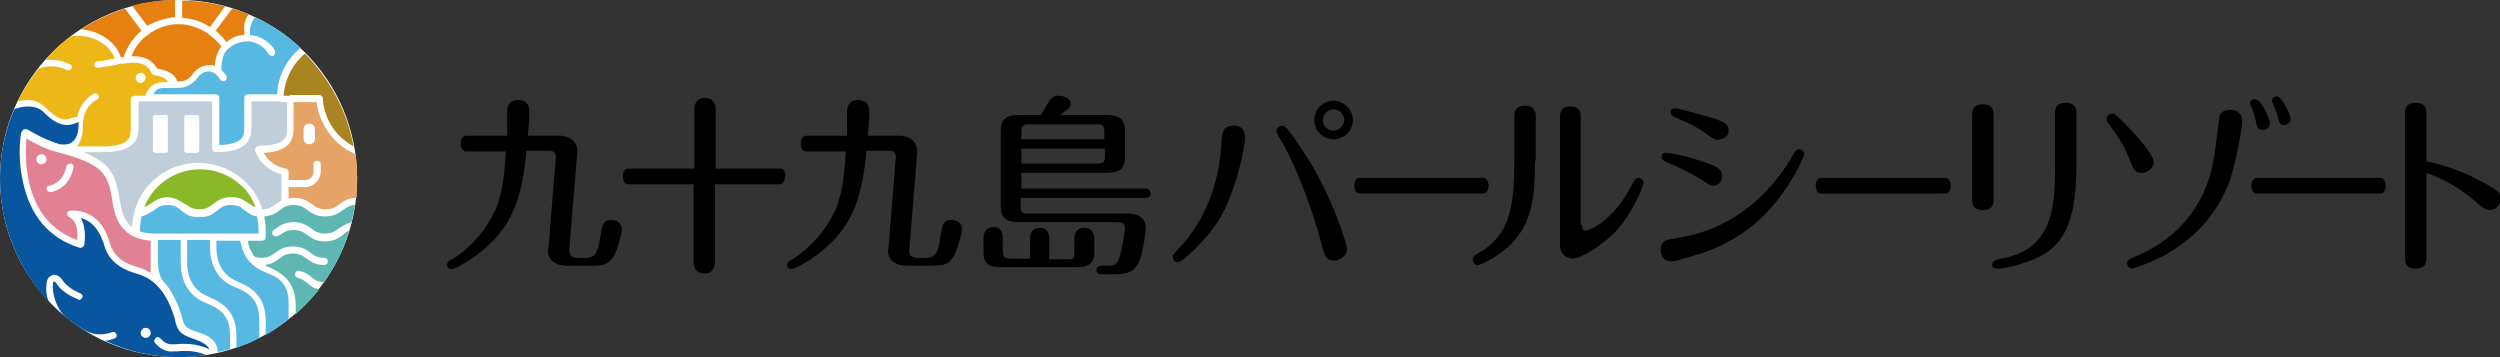 <?xml version="1.0" encoding="utf-8"?>
<!-- Generator: Adobe Illustrator 25.4.0, SVG Export Plug-In . SVG Version: 6.00 Build 0)  -->
<svg version="1.1" id="レイヤー_1" xmlns="http://www.w3.org/2000/svg" xmlns:xlink="http://www.w3.org/1999/xlink" x="0px"
	 y="0px" width="350px" height="50px" viewBox="0 0 350 50" style="enable-background:new 0 0 350 50;" xml:space="preserve">
<rect x="0" y="0" width="350" height="50" fill="#333333" stroke="none"/>
<style type="text/css">
	.st0{fill:#FFFFFF;}
	.st1{fill:#07569F;}
	.st2{fill:#E28193;}
	.st3{fill:#57B8E2;}
	.st4{fill:#5FB7B4;}
	.st5{fill:#E5A466;}
	.st6{fill:#AA8420;}
	.st7{fill:#E58011;}
	.st8{fill:#EEB718;}
	.st9{fill:#BFCED8;}
	.st10{fill:#89B829;}
</style>
<g>
	<ellipse class="st0" cx="25" cy="25" rx="25" ry="25"/>
	<g id="XMLID_00000011734256929444215500000014945846290726135427_">
		<path id="XMLID_00000101808516130007544860000009655559900230102932_" d="M174.3,19.2c0,1.7-1.4,7.9-3.6,11.5
			c-1.8,2.9-4.5,5.2-4.9,5.5c-0.4,0.3-0.6,0.5-0.9,0.5c-0.4,0-0.7-0.3-0.7-0.8c0-0.2,0.1-0.3,0.9-1.2c1.2-1.2,5.5-6.1,5.9-14.8
			c0.1-1.2,0.1-2.3,1.7-2.3C173.6,17.5,174.3,18.1,174.3,19.2"/>
		<path id="XMLID_00000031207797233741253480000011439910427009941396_" d="M185.1,34.5c-1.1-4.4-3.7-11.7-6.1-15.4
			c-0.2-0.4-0.3-0.5-0.3-0.7c0-0.4,0.3-0.8,0.8-0.8c0.3,0,0.6,0,3.1,3.8c4.2,6.4,6,13.2,6,13.4c0,1-1,1.6-1.7,1.7
			C185.6,36.5,185.4,35.7,185.1,34.5"/>
		<path id="XMLID_00000173121943264028087460000006215437427196793272_" d="M186.7,14.1c-1.5,0-2.7,1.2-2.7,2.7
			c0,1.5,1.2,2.7,2.7,2.7c1.5,0,2.7-1.2,2.7-2.7C189.4,15.3,188.1,14.1,186.7,14.1 M186.7,18.3c-0.9,0-1.5-0.7-1.5-1.5
			c0-0.8,0.7-1.5,1.5-1.5c0.8,0,1.5,0.7,1.5,1.5C188.1,17.6,187.5,18.3,186.7,18.3z"/>
		<path id="XMLID_00000106122568076477364600000007300670976079080355_" d="M214.9,22.5c0,5.2-0.4,9-3.8,12.1
			c-1.7,1.5-3.8,2.5-4.2,2.5c-0.4,0-0.7-0.3-0.7-0.8c0-0.4,0.1-0.5,1.5-1.3c1.8-1.2,3.1-3,3.6-5.1c0.6-1.9,0.7-4.9,0.7-7.3v-6.2
			c0-0.5,0-1.6,1.5-1.6c1.5,0,1.5,1.1,1.5,1.6V22.5"/>
		<path id="XMLID_00000012470863533668331400000001354123033328707505_" d="M221.5,31.5c0,0.4,0,0.8,0.5,0.8c0.4,0,3.9-1.3,6.5-6.5
			c0.4-0.7,0.5-0.9,0.9-0.9c0.4,0,0.7,0.4,0.7,0.7c0,0.3-1.4,4.1-3.9,6.8c-1.7,1.8-4.8,3.8-6,3.8c-0.9,0-1.8-0.6-1.8-1.9V16.5
			c0-0.5,0-1.6,1.4-1.6c1.5,0,1.5,1,1.5,1.6V31.5"/>
		<path id="XMLID_00000021111072922890345380000009320460904617120403_" d="M238.1,25.1c-1.1-0.7-3-1.7-4.8-2.4
			c-0.4-0.2-0.7-0.4-0.7-0.8c0-0.5,0.4-0.5,0.8-0.5c0.4,0,2.6,0.4,4.6,1.1c2.5,0.8,3.1,1.2,3.1,2.2c0,0.9-0.7,1.3-1.4,1.3
			C239.4,25.9,239.2,25.8,238.1,25.1"/>
		<path id="XMLID_00000140699102766080060090000013131145124514487711_" d="M234.3,33.4c9-1.2,14-7.2,16.3-11
			c0.8-1.4,0.9-1.5,1.3-1.5c0.4,0,0.7,0.3,0.7,0.7c0,0.2-2.6,6.6-7.9,10.5c-2.7,2-5.4,3.1-7.6,3.7c-0.7,0.2-2.6,0.8-3.1,0.8
			c-1.1,0-1.5-0.9-1.5-1.5C232.5,33.7,233.2,33.6,234.3,33.4"/>
		<path id="XMLID_00000038385415811594055770000017369938673839457215_" d="M239.4,19.1c-1.9-1.4-3-1.9-4.5-2.5
			c-0.7-0.3-0.9-0.4-1-0.8c-0.1-0.5,0.2-0.6,0.6-0.6c0.5-0.1,4.3,1.1,5.2,1.3c1.8,0.6,2.2,0.9,2.3,1.6c0.1,0.9-0.5,1.3-1.2,1.4
			C240.3,19.7,240,19.5,239.4,19.1"/>
		<path id="XMLID_00000159429841948928149630000013540609097051594120_" d="M279.1,27.8c0,0.6,0,1.6-1.5,1.6c-1.5,0-1.5-1-1.5-1.6
			V16.2c0-0.6,0-1.6,1.5-1.6c1.5,0,1.5,1,1.5,1.6V27.8 M290.7,23.1c0,8.6-2.1,11.4-5.7,13.1c-1.4,0.6-4,1.4-5.3,1.4
			c-0.4,0-0.8-0.1-0.8-0.5c0-0.6,0.5-0.7,1.3-0.9c7.4-1.3,7.5-7.6,7.5-13v-7.2c0-0.6,0-1.6,1.5-1.6c1.5,0,1.5,1,1.5,1.6V23.1z"/>
		<path id="XMLID_00000103964376066672885830000012918322160739338141_" d="M299.6,19.6c2,2.4,1.9,2.9,1.9,3.3
			c-0.1,0.9-1.2,1.4-1.9,1.3c-0.7-0.1-0.9-0.4-1.5-2c-0.8-2-1.6-3.1-2.7-4.6c-0.4-0.5-0.5-0.7-0.5-1c0.1-0.5,0.5-0.7,0.9-0.7
			C296.4,16,298.8,18.7,299.6,19.6"/>
		<path id="XMLID_00000088832979708715589150000001744119998309298310_" d="M313.9,16.9c0,1.5-1.1,6.5-1.7,8.3
			c-0.8,2.1-2.8,7-9.1,10.5c-2.6,1.4-4.6,1.9-4.6,1.9c-0.3,0-0.7-0.3-0.7-0.7c0-0.5,0.3-0.6,0.9-0.9c2.8-1.1,10.2-4.7,11.4-14.9
			c0.1-0.6,0.6-4.6,0.6-4.7c0.2-0.9,1-1,1.5-1C312.5,15.3,313.9,15.5,313.9,16.9"/>
		<path id="XMLID_00000145758618516686573170000000367642995810745791_" d="M317.8,17.3c0,0.4-0.4,0.9-1,0.9c-0.7,0-0.8-0.3-1-1.3
			c-0.1-0.6-0.4-1.4-0.5-1.7c-0.2-0.5-0.3-0.6-0.3-0.7c0-0.5,0.4-0.6,0.7-0.6l0.3,0.1C316.5,14,317.8,16.6,317.8,17.3"/>
		<path id="XMLID_00000135675076249485413070000012550704291538231687_" d="M320.7,16.6c0,0.6-0.5,0.9-0.9,0.9c-0.6,0-0.7-0.2-1-1.5
			c-0.1-0.3-0.7-1.6-0.7-1.9c0-0.4,0.3-0.6,0.6-0.6l0.3,0.1C319.5,13.7,320.7,16.1,320.7,16.6"/>
		<path id="XMLID_00000036947228946333729570000003111322809128473729_" d="M339.7,36c0,0.6,0,1.6-1.5,1.6c-1.5,0-1.5-1-1.5-1.6V16
			c0-0.6,0-1.6,1.5-1.6c1.5,0,1.5,1,1.5,1.6v6.6c1.8,0.3,4.9,1.3,7.3,2.6c3,1.5,3.1,2,3.1,2.6c0,0.8-0.6,1.6-1.5,1.6
			c-0.6,0-1-0.3-1.7-0.9c-3-2.7-5.6-3.7-7.2-4.3V36"/>
		<path id="XMLID_00000092444297777789330110000015639806726548725435_" d="M207.6,24.9c0.8,0,0.8,1,0.8,1.1c0,0.3-0.1,1.1-0.8,1.1
			h-17.2c-0.8,0-0.8-1-0.8-1.1c0-0.7,0.3-1.1,0.8-1.1H207.6"/>
		<path id="XMLID_00000157306295556569958330000008350449327088919457_" d="M109.2,23.6h-9v-8.2c0-0.9-0.4-1.7-1.5-1.7
			c-1.2,0-1.5,0.9-1.5,1.7v8.2H88c-0.5,0-0.8,0.4-0.8,1.1c0,0.1,0,1.1,0.8,1.1h9.1v10.8c0,0.9,0.4,1.7,1.5,1.7
			c1.2,0,1.5-0.9,1.5-1.7V25.8h9c0.7,0,0.8-0.9,0.8-1.1C110,24.6,110,23.6,109.2,23.6"/>
		<path id="XMLID_00000168809711040046361130000011608667853561863574_" d="M272.3,24.9c0.8,0,0.8,1,0.8,1.1c0,0.3-0.1,1.1-0.8,1.1
			H255c-0.8,0-0.8-1-0.8-1.1c0-0.7,0.3-1.1,0.8-1.1H272.3"/>
		<path id="XMLID_00000160872517215603771080000000830060074030595989_" d="M333.2,24.9c0.8,0,0.8,1,0.8,1.1c0,0.3-0.1,1.1-0.8,1.1
			h-17.2c-0.8,0-0.8-1-0.8-1.1c0-0.7,0.3-1.1,0.8-1.1H333.2"/>
		<path id="XMLID_00000039815576440668300520000011550921384730642314_" d="M160.3,26.4H143v-2.2h11.9c1.9,0,2.6-0.6,2.6-2.3v-3.5
			c0-1.8-0.9-2.3-2.6-2.3h-6.5c1.1-0.8,1.5-1.1,1.5-1.6c0-0.8-1.1-1.1-1.7-1.1c-0.6,0-1,0.2-1.4,0.9c-0.4,0.6-0.7,1.3-1.1,1.8h-3
			c-2,0-2.6,0.7-2.6,2.3v10.4c0,1.6,0.6,2.3,2.6,2.3h13.8c0.5,0,1,0.2,1,0.8c0,0.5-0.4,3.1-0.8,4.2c-0.3,0.9-0.6,1.1-1.6,1.1h-0.9
			c-0.4,0-0.7,0.2-0.7,0.6c0,0.6,0.5,0.6,0.8,0.6h1.4c2.1,0,3.3-0.2,4-2.4c0.4-1.2,0.7-3.5,0.7-4.1c0-1.4-1-2-2.7-2h-13.7
			c-1,0-1.1-0.2-1.1-1.1v-1.1h17.4c0.3,0,0.8-0.1,0.8-0.6C161.1,26.5,160.6,26.4,160.3,26.4 M143,18.5c0-0.9,0.2-1.1,1.1-1.1h9.4
			c0.9,0,1.1,0.2,1.1,1.1v1H143V18.5z M143,20.8h11.7v1c0,0.9-0.2,1.1-1.1,1.1H143V20.8z"/>
		<path id="XMLID_00000029032328856830958600000010012464271054086312_" d="M151.8,31.9c-1.1,0-1.4,0.8-1.4,1.6v1.7
			c0,0.9,0,1.1-0.8,1.1h-2.7v-2.8c0-0.7-0.2-1.6-1.3-1.6c-1.2,0-1.4,0.9-1.4,1.6v0h0v2.7h-2.7c-0.9,0-1.1-0.2-1.1-1.1v-1.7
			c0-0.7-0.2-1.6-1.3-1.6c-1.2,0-1.4,0.9-1.4,1.6v2c0,1.9,1.3,2,2.3,2h10.9c1.4,0,2.3-0.5,2.3-2v-2C153.2,32.9,153,31.9,151.8,31.9"
			/>
		<path id="XMLID_00000149355485932783690210000007323593091195124650_" d="M85.6,30.8c-1.2,0-1.3,0.8-1.5,2.1
			c-0.4,2.2-0.6,3.2-2,3.2h-1.3c-0.7,0-1.2-0.3-1.1-1.1l1.1-13.5c0.2-1.4-0.7-2.3-2.2-2.5l-0.2,0h-0.2l0,0h-4.3
			c0.1-1.5,0.2-1.7,0.2-3.2c0-0.6,0-1.8-1.6-1.8c-1,0-1.5,0.6-1.5,1.6c0,0.7,0,2.6,0,3.4h-5.7c-0.5,0-0.8,0.4-0.8,1.1
			c0,0.1,0,1.1,0.8,1.1l5.5,0c-0.1,1.6-0.2,5.4-1.5,8.3c-1.9,4.1-5.1,6.3-6,6.8c-0.5,0.3-0.7,0.4-0.7,0.8c0,0.3,0.3,0.6,0.6,0.6
			c0.4,0,3-1.3,5.1-3.3c3.6-3.2,4.9-7.4,5.4-13.3h3.2c0.8,0,1,0.5,0.9,1.1l-1,12.4l-0.1,0.5c0,0.8,0.5,2.1,2.7,2.1h3.6
			c1.5,0,2.2-0.2,2.9-1.3c0.5-0.8,1.2-3.3,1.2-3.9C87,31.4,86.5,30.8,85.6,30.8"/>
		<path id="XMLID_00000046337347939290566280000016434316167357149885_" d="M133.2,30.8c-1.2,0-1.3,0.8-1.5,2.1
			c-0.3,2.2-0.6,3.2-2,3.2h-1.3c-0.7,0-1.2-0.3-1.1-1.1l1.1-13.5c0.1-1.4-0.7-2.3-2.2-2.5l-0.2,0h-0.2l0,0h-4.3
			c0.1-1.5,0.2-1.7,0.2-3.2c0-0.6,0-1.8-1.6-1.8c-1,0-1.5,0.6-1.5,1.6c0,0.7,0,2.6,0,3.4h-5.7c-0.5,0-0.8,0.4-0.8,1.1
			c0,0.1,0,1.1,0.8,1.1l5.5,0c-0.1,1.6-0.2,5.4-1.5,8.3c-1.9,4.1-5.1,6.3-6,6.8c-0.5,0.3-0.7,0.4-0.7,0.8c0,0.3,0.3,0.6,0.6,0.6
			c0.4,0,3-1.3,5.1-3.3c3.6-3.2,4.9-7.4,5.4-13.3h3.2c0.8,0,1,0.5,0.9,1.1l-1,12.4l-0.1,0.5c0,0.8,0.5,2.1,2.7,2.1h3.6
			c1.5,0,2.2-0.2,2.9-1.3c0.5-0.8,1.2-3.3,1.2-3.9C134.7,31.4,134.1,30.8,133.2,30.8"/>
	</g>
	<g>
		<path id="XMLID_00000125567288331432651430000006429882957764607913_" class="st1" d="M24.6,49.2c-0.2,0-0.3,0-0.5,0
			c-1.4,0.1-2.3-1.1-2.4-1.2c-0.2-0.2-0.1-0.5,0.1-0.7c0.2-0.2,0.5-0.1,0.7,0.1c0,0,0.6,0.8,1.5,0.8c0.1,0,0.3,0,0.4,0
			c1.2-0.1,3.1-0.2,4.9,0.7c-0.2-0.6-0.9-1-2.3-1.5c-1.9-0.6-2.2-1.3-2.5-2.6l0-0.1c-0.7-2.3-2-5.5-5.4-6.4c-3.6-1-4.3-3.1-4.6-4.3
			l-0.1-0.2c-0.8-2.3-2.1-3-3.1-3.3c0.9,1.5,0.5,3.7,0.5,3.8l-0.2,0.3l-0.4,0.1c-4.3-1.3-7-4.5-8-9.3c-0.8-3.6-0.3-6.7-0.2-6.9
			l0.3-0.4l0.5,0c2.4,1.4,3.6,1.8,4.6,2.1c0.8,0.1,1.4,0,1.8-0.4c0.8-0.7,0.8-2,0.8-2.5l0-0.2l-0.3,0.1c-0.5,0.2-0.9,0.3-1.3,0.3
			c-1.2,0-2.2-0.7-3.5-2C4.5,14.5,2.7,15,2,15.3c-1.3,3-2,6.3-2,9.7c0,6.6,2.6,12.7,6.8,17.2c-0.3-0.8-0.4-1.7-0.3-2.3
			c0-0.6,0.2-1,0.5-1.2c0.3-0.2,0.6-0.3,0.8-0.2c0.4,0.1,0.7,0.3,1,0.8c0.4,0.6,1.3,1.3,2.5,1.8c0.2,0.1,0.4,0.4,0.2,0.6
			c-0.1,0.2-0.4,0.4-0.6,0.2c-1.4-0.6-2.4-1.3-2.9-2.1c-0.2-0.3-0.4-0.4-0.4-0.4l-0.1,0c-0.3,0.4-0.1,3.3,1.6,4.9
			c0.8,0.7,1.7,1.3,2.7,1.9c1.2,0.7,2.5,0.8,3.9,0.3c0.2-0.1,0.5,0,0.6,0.3c0.1,0.3,0,0.5-0.3,0.6c-0.4,0.1-0.8,0.3-1.3,0.3
			C17.9,49.2,21.4,50,25,50c1.3,0,2.6-0.1,3.8-0.3C27.3,49,25.7,49.1,24.6,49.2 M20.4,47.3c-0.4,0-0.7-0.3-0.7-0.7
			c0-0.4,0.3-0.7,0.7-0.7c0.4,0,0.7,0.3,0.7,0.7C21.1,47,20.8,47.3,20.4,47.3z"/>
		<path id="XMLID_00000179648198790428708600000009001328665683843459_" class="st2" d="M21.1,36.3l0-2.6v0
			c-1.1-0.1-1.9-0.3-2.6-0.7c-2.2-1.2-2.6-3.6-2.8-5.1c-0.5-3.3-1.4-4.4-4.4-5.6c-1.1-0.4-1.8-0.6-2.5-0.8c-1.2-0.3-2.3-0.5-5.1-2.1
			c-0.1,1.1-0.2,3.4,0.3,5.8c0.9,4.3,3.2,7.1,6.8,8.4c0.1-0.9,0.1-2.6-1.1-3.2c-0.2-0.1-0.3-0.3-0.3-0.5c0-0.2,0.2-0.4,0.4-0.4
			c0,0,3.9-0.6,5.4,4l0.1,0.3c0.3,1,0.9,2.8,4,3.6c0.7,0.2,1.3,0.5,1.8,0.8C21.1,37.5,21.1,36.9,21.1,36.3 M5.8,23
			c-0.4,0-0.7-0.3-0.7-0.7c0-0.4,0.3-0.7,0.7-0.7c0.4,0,0.7,0.3,0.7,0.7C6.5,22.7,6.2,23,5.8,23z M10.3,23.4
			c-0.6,3.1-3.1,3.5-3.2,3.5l-0.1,0c-0.2,0-0.4-0.2-0.5-0.4c0-0.3,0.1-0.5,0.4-0.5c0.1,0,1.9-0.3,2.4-2.7c0.1-0.3,0.3-0.4,0.6-0.4
			C10.2,22.9,10.3,23.2,10.3,23.4z"/>
		<path id="XMLID_00000165920351966842663980000015686756531925054134_" class="st3" d="M28.8,42.4c-2.3-0.9-3.5-2.9-3.5-5.7v-3.1
			h-3.2v2.6c0,0.9,0,1.9,0.6,3c1.5,1.5,2.3,3.6,2.8,5.2l0,0.1c0.3,1.1,0.4,1.4,1.9,1.9c1.6,0.5,3,1.1,3.1,2.9
			c0.6-0.1,1.1-0.3,1.7-0.4v-1.9C32.2,44.3,31,43.3,28.8,42.4"/>
		<path id="XMLID_00000002347698531944401170000011591147866717531803_" class="st3" d="M32.9,40.2c-2.3-0.9-3.5-2.9-3.5-5.7v-0.9
			h-3.2v3.1c0,2.4,1,4,2.9,4.8c2.4,1,4,2.3,4,5.6v1.6c1.1-0.4,2.2-0.8,3.2-1.4v-2.4C36.3,42.1,35.1,41.1,32.9,40.2"/>
		<path id="XMLID_00000066490403009486970690000008221422194040494467_" class="st3" d="M37.1,38.1c-0.8-0.3-1.5-0.8-2.1-1.4
			c-0.5-0.5-0.8-1.1-1.1-1.9c-0.1-0.4-0.2-0.7-0.3-1.1h-3.3v0.9c0,2.4,1,4,2.9,4.8c2.4,1,4,2.3,4,5.6v1.9c1.1-0.6,2.2-1.4,3.2-2.2
			v-1.9C40.5,39.9,39.3,38.9,37.1,38.1"/>
		<path id="XMLID_00000004517711746078606360000004390463539536728752_" class="st4" d="M45.5,30.3c-1.3,0-1.9-0.5-2.5-0.9
			c-0.5-0.4-1-0.7-1.9-0.7c-0.9,0-1.4,0.3-1.9,0.7c-0.5,0.4-1.1,0.8-2.2,0.9c0.1,0.6,0.2,1.2,0.2,1.9v1c0,0.3-0.2,0.5-0.5,0.5h-2
			c0.1,0.9,0.5,1.6,0.9,2.2c0.3,0.1,0.6,0.2,1,0.2c0.9,0,1.4-0.3,1.9-0.7c0.6-0.4,1.2-0.9,2.5-0.9c1.3,0,1.9,0.5,2.5,0.9
			c0.5,0.4,1,0.7,1.9,0.7c0.3,0,0.5,0.2,0.5,0.5c0,0.3-0.2,0.5-0.5,0.5c-1.3,0-1.9-0.5-2.5-0.9c-0.5-0.4-1-0.7-1.9-0.7
			c-0.9,0-1.4,0.3-1.9,0.7c-0.5,0.4-1.1,0.8-2.1,0.9l0.4,0.2c2.4,1,4,2.3,4,5.6v1.1c1.2-1.1,2.3-2.2,3.3-3.5
			c-0.8-0.1-1.3-0.5-1.7-0.9c-0.4-0.3-0.8-0.6-1.3-0.7c-0.3-0.1-0.4-0.3-0.4-0.6c0.1-0.3,0.3-0.4,0.6-0.4c0.8,0.2,1.3,0.5,1.7,0.9
			c0.5,0.4,0.9,0.7,1.8,0.7c1.5-2.2,2.7-4.6,3.5-7.2c-0.4,0.1-0.6,0.3-0.9,0.6c-0.6,0.4-1.2,0.9-2.5,0.9c-1.3,0-1.9-0.5-2.5-0.9
			c-0.5-0.4-1-0.7-1.9-0.7c-0.9,0-1.4,0.3-1.9,0.7L38.9,33c-0.2,0.2-0.5,0.1-0.7-0.1c-0.2-0.2-0.1-0.5,0.1-0.7l0.3-0.2
			c0.6-0.4,1.2-0.9,2.5-0.9c1.3,0,1.9,0.5,2.5,0.9c0.5,0.4,1,0.7,1.9,0.7c0.9,0,1.4-0.3,1.9-0.7c0.5-0.3,1-0.7,1.8-0.9
			c0.2-0.8,0.4-1.6,0.5-2.4c-0.8,0-1.2,0.4-1.7,0.7C47.5,29.8,46.8,30.3,45.5,30.3"/>
		<path id="XMLID_00000142157679076958846610000010358277558038963606_" class="st5" d="M49.8,21.6c-2.5-1.1-3.8-2.8-4.5-4.2
			c-0.7-1.3-0.9-2.5-1-3.1h-3.2v3.6c0,1.7-0.5,3.3-4.2,3.5c0.4,0.7,1.3,1.9,3.1,2.2c0.2,0,0.4,0.2,0.4,0.5v1.1h2.3
			c0.7,0,1.2-0.5,1.2-1.2v-1c0-0.3,0.2-0.5,0.5-0.5s0.5,0.2,0.5,0.5v1c0,1.2-1,2.2-2.2,2.2h-2.3v1.6c0.2,0,0.5-0.1,0.8-0.1
			c1.3,0,1.9,0.5,2.5,0.9c0.5,0.4,1,0.7,1.9,0.7c0.9,0,1.4-0.3,1.9-0.7c0.6-0.4,1.2-0.9,2.4-0.9C50,26.8,50,25.9,50,25
			C50,23.8,49.9,22.7,49.8,21.6 M44.1,19.4c0,0.5-0.4,0.8-0.8,0.8c-0.5,0-0.8-0.4-0.8-0.8v-1.3c0-0.5,0.4-0.8,0.8-0.8
			c0.5,0,0.8,0.4,0.8,0.8V19.4z"/>
		<path id="XMLID_00000037687524022057715250000006659456956832556417_" class="st6" d="M40.6,13.3h4.1c0.2,0,0.5,0.2,0.5,0.4l0,0.1
			c0,0.2,0.1,4.4,4.3,6.7c-0.9-5-3.4-9.5-6.8-13c-1.7,1.4-2.8,3.5-3,5.9H40.6"/>
		<path id="XMLID_00000028324244987341318180000010812842252710483328_" class="st3" d="M38.5,7.1c0.1,0.2,0,0.5-0.2,0.7
			c-0.2,0.1-0.5,0-0.7-0.2c-0.5-1-1.5-1.6-2.6-1.8c-0.2,0-0.3,0-0.5,0l-0.2,0c-0.8,0.1-1.6,0.4-2.2,0.9c-0.3,0.2-0.5,0.5-0.7,0.8
			C31.2,8.1,31,8.7,31,9.3c0,0.2,0,0.4,0.1,0.6c0.2,0.2,0.4,0.4,0.6,0.7c0.1,0.2,0.1,0.5-0.2,0.7c-0.2,0.1-0.5,0.1-0.7-0.2l-0.2-0.3
			c-0.1-0.2-0.3-0.3-0.5-0.5c-0.3-0.2-0.6-0.3-0.9-0.3h0c-0.6,0-1.2,0.4-1.4,0.7c-1,1.4-2.1,1.6-2.9,1.6h-1.9
			c-1.1,0-1.4,0.6-1.5,0.9h8.7c0.3,0,0.5,0.2,0.5,0.5v6.6c3.5-0.1,3.5-1.4,3.5-2.5v-4.1c0-0.3,0.2-0.5,0.5-0.5h4.1
			c0.1-2.6,1.4-5,3.3-6.5c-1.9-1.8-4-3.2-6.4-4.3C35.3,3,35,3.6,35,4.4l0,0.5C36.5,5,37.8,5.9,38.5,7.1"/>
		<path id="XMLID_00000102502457191249655270000006882947620420580252_" class="st7" d="M34.8,2c-0.7-0.3-1.5-0.6-2.3-0.8l-2.3,3.1
			c0.6,0.5,1.1,1,1.5,1.6c0.7-0.6,1.5-1,2.5-1l0-0.5C34.1,3.5,34.3,2.7,34.8,2"/>
		<path id="XMLID_00000012437826728957534930000011456930245639637894_" class="st7" d="M31.5,0.9c-1.9-0.5-3.9-0.8-6-0.8v2.4
			c1.4,0.1,2.8,0.5,3.9,1.3L31.5,0.9"/>
		<path id="XMLID_00000139998187026438613020000015332480870986144191_" class="st7" d="M29.6,5.1c-0.2-0.2-0.5-0.4-0.8-0.6
			c-1-0.6-2.1-1-3.3-1.1c-0.2,0-0.3,0-0.5,0c-0.2,0-0.3,0-0.5,0c-1.2,0.1-2.3,0.5-3.3,1.1c-0.3,0.2-0.5,0.4-0.8,0.6
			c-0.9,0.7-1.6,1.7-2,2.8c1.5-0.1,2.8,0.3,3.6,1.7c0.7,0.1,2.5,0.5,2.8,1.8H25c0.6,0,1.4-0.1,2.1-1.2c0.4-0.5,1.2-1.1,2.2-1.1h0
			c0.2,0,0.5,0,0.8,0.1c0-1,0.3-1.9,0.9-2.7C30.6,6,30.1,5.5,29.6,5.1"/>
		<path id="XMLID_00000153689120923795999250000005679320278825581227_" class="st7" d="M19.8,4.3l-2.3-3.1
			c-2.2,0.7-4.3,1.7-6.2,2.9c1.2,0.1,2.7,0.5,3.9,1.5c1,0.8,1.5,1.7,1.7,2.4L17.3,8C17.8,6.5,18.7,5.2,19.8,4.3"/>
		<path id="XMLID_00000083078197606427148540000011754034536435032766_" class="st7" d="M24.5,2.4V0c-2.1,0-4.1,0.3-6,0.8l2.1,2.8
			C21.8,3,23.1,2.5,24.5,2.4"/>
		<path id="XMLID_00000158714457175720963310000017228764695579481016_" class="st8" d="M21.6,10.5c-0.2,0-0.3-0.1-0.4-0.3
			c-0.6-1.3-1.6-1.5-3.1-1.4c-0.3,0-0.6,0.1-0.9,0.1l-0.1,0c-0.3,0-0.6,0.1-0.9,0.2l-0.1,0c-0.2,0-0.4,0.1-0.6,0.1
			c-0.6,0.1-1.2,0.2-1.8,0.3c-0.3,0-0.5-0.2-0.5-0.4c0-0.3,0.2-0.5,0.4-0.5c0.6-0.1,1.2-0.1,1.8-0.3c0.2,0,0.4-0.1,0.6-0.1l0.1,0
			c-0.2-0.5-0.6-1.2-1.3-1.8C13.1,5,11.2,4.9,9.9,5.1C8.6,6,7.4,7.1,6.4,8.4c1-0.1,2.2,0,3.4,0.6c0.2,0.1,0.4,0.4,0.2,0.6
			C9.9,9.8,9.7,9.9,9.4,9.8c-1.5-0.7-3-0.6-4-0.2c-1.1,1.4-2.1,2.9-2.9,4.6c1.1-0.3,2.6-0.4,3.8,0.8c1.8,1.7,2.5,2,3.8,1.5
			c0.3-0.1,0.5-0.1,0.7-0.1c0.5-2.4,2.3-3.3,2.4-3.3c0.2-0.1,0.5,0,0.6,0.3c0.1,0.2,0,0.5-0.3,0.6c-0.1,0-1.9,0.9-1.9,3.6
			c0,0.5,0,1.9-0.8,2.9h3.5c4,0,4-1.4,4-2.5v-4.1l0.1-0.3l0.4-0.2h1.6c0.1-0.7,0.8-1.9,2.5-1.9h0.6C23.3,10.8,22.1,10.6,21.6,10.5
			 M19.7,11.6c-0.4,0-0.7-0.3-0.7-0.7c0-0.4,0.3-0.7,0.7-0.7c0.4,0,0.7,0.3,0.7,0.7C20.3,11.3,20,11.6,19.7,11.6z"/>
		<path id="XMLID_00000132082325844482070930000013294144136663972775_" class="st9" d="M39.3,14.2h-4.1v3.6c0,1.8-0.6,3.5-5,3.5
			c-0.3,0-0.5-0.2-0.5-0.5v-6.6H19.4v3.6c0,1.8-0.6,3.5-5,3.5h-2.7c3.4,1.4,4.4,2.7,5,6.4c0.3,1.7,0.6,3.2,1.8,4.1
			c0-0.6,0.1-1.1,0.2-1.6c0.1-0.3,0.1-0.6,0.2-0.9c1.2-3.8,4.7-6.5,8.9-6.5c2.2,0,4.2,0.8,5.8,2c0.3,0.3,0.7,0.6,1,0.9
			c1,1,1.7,2.2,2.1,3.6c0.9,0,1.4-0.3,1.9-0.7c0.2-0.2,0.5-0.3,0.8-0.5v-3.7c-3-0.8-3.7-3.3-3.7-3.4l0.1-0.4l0.4-0.2
			c4,0,4-1.4,4-2.5v-3.6H39.3 M23.5,17.4v3.7c0,0.2-0.2,0.3-0.3,0.3h-1.5c-0.2,0-0.3-0.2-0.3-0.3v-4.7c0-0.2,0.2-0.3,0.3-0.3h1.5
			c0.2,0,0.3,0.2,0.3,0.3V17.4z M27.9,21.1c0,0.2-0.2,0.3-0.3,0.3h-1.5c-0.2,0-0.3-0.2-0.3-0.3v-4.7c0-0.2,0.2-0.3,0.3-0.3h1.5
			c0.2,0,0.3,0.2,0.3,0.3V21.1z"/>
		<path id="XMLID_00000010994924102929351210000004497216929141711777_" class="st10" d="M25.3,28.2c0.2,0.1,0.4,0.3,0.7,0.4
			l0.3,0.2c0.4,0.3,0.9,0.5,1.6,0.5c0.8,0,1.2-0.2,1.6-0.5l0.3-0.2c0.2-0.2,0.4-0.3,0.7-0.5c0.5-0.3,1-0.5,1.8-0.5
			c0.6,0,1,0.1,1.4,0.2c0.4,0.2,0.7,0.4,1,0.6l0.2,0.1c0.3,0.2,0.5,0.4,0.9,0.5c-0.3-0.7-0.6-1.3-1-1.9c-0.3-0.4-0.6-0.8-1-1.1
			c-1.5-1.4-3.5-2.3-5.8-2.3c-3.5,0-6.6,2.2-7.8,5.3c0.3-0.1,0.6-0.3,0.9-0.5c0.6-0.4,1.2-0.9,2.5-0.9
			C24.3,27.7,24.8,27.9,25.3,28.2"/>
		<path id="XMLID_00000155105391034925471290000014165397996541814687_" class="st3" d="M25.3,32.7h10.9v-0.5c0-0.7-0.1-1.3-0.2-1.9
			c-0.6-0.1-1-0.3-1.4-0.6l-0.4-0.3c-0.2-0.1-0.4-0.3-0.5-0.4c-0.4-0.2-0.8-0.3-1.4-0.3c-0.9,0-1.3,0.3-1.8,0.7l-0.1,0.1
			c-0.3,0.2-0.5,0.4-0.9,0.6c-0.4,0.2-0.9,0.3-1.6,0.3c-0.7,0-1.2-0.1-1.6-0.3c-0.4-0.2-0.6-0.4-0.9-0.6l-0.1-0.1
			c-0.5-0.4-0.9-0.7-1.8-0.7c-0.9,0-1.4,0.3-1.9,0.7c-0.5,0.3-1,0.7-1.8,0.9c-0.1,0.6-0.2,1.3-0.2,1.9v0.2c0.6,0.2,1.2,0.3,2.1,0.3
			H25.3"/>
	</g>
</g>
</svg>
